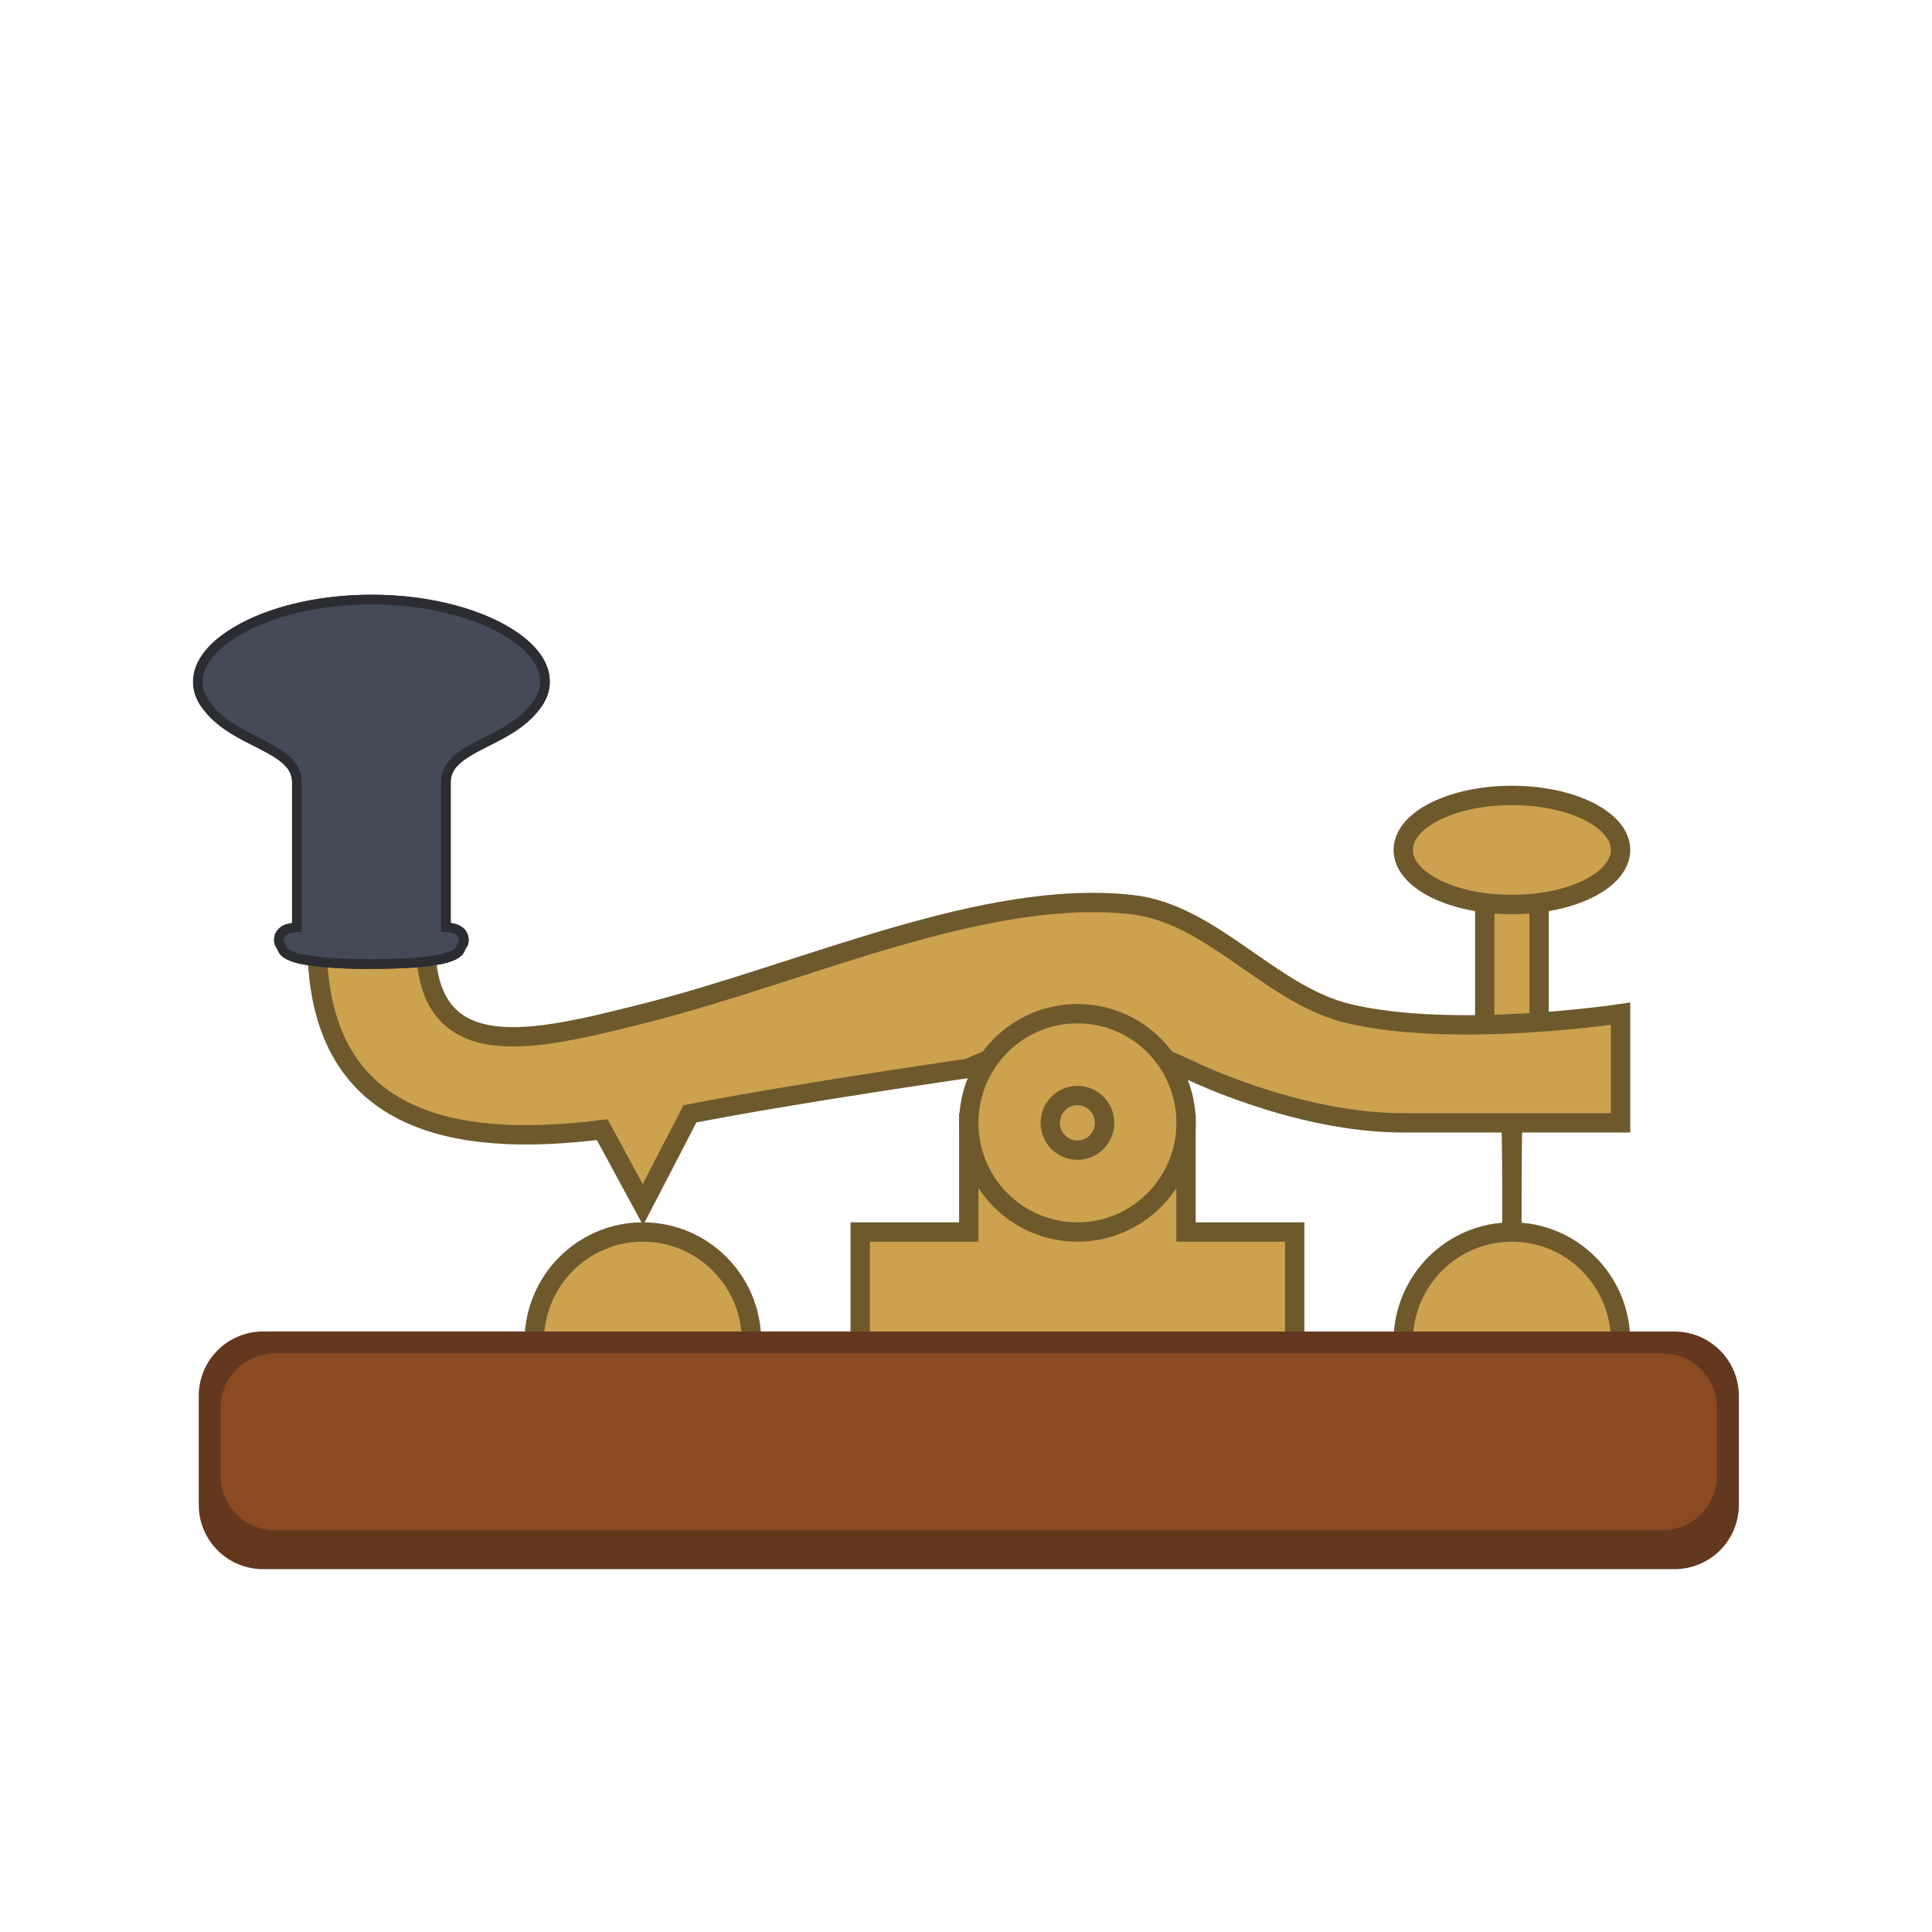 <svg xmlns:dc="http://purl.org/dc/elements/1.1/" xmlns:cc="http://creativecommons.org/ns#" xmlns:rdf="http://www.w3.org/1999/02/22-rdf-syntax-ns#" xmlns="http://www.w3.org/2000/svg" width="100" height="100" viewBox="0 0 26.458 26.458" version="1.1" id="svg1035"><g id="layer1"><path style="fill:#cda24e;fill-opacity:1;stroke:#6d592c;stroke-width:.265px;stroke-linecap:butt;stroke-linejoin:miter;stroke-opacity:1" d="M20.333 11.64v2.99c.372 0 .372 0 .372 2.242 0-2.242 0-2.242.372-2.242v-2.99z" id="path887"/><ellipse style="fill:#cda24e;fill-opacity:1;stroke:#6d592c;stroke-width:.265;stroke-linejoin:round;stroke-miterlimit:4;stroke-dasharray:none;stroke-opacity:1" id="path883" cx="20.705" cy="11.64" rx="1.488" ry="0.747"/><path id="path889" style="fill:#cda24e;fill-opacity:1;stroke:#6d592c;stroke-width:.265px;stroke-linecap:butt;stroke-linejoin:miter;stroke-opacity:1" d="M4.342 10.893v2.017c0 2.467 1.857 2.817 3.905 2.56l.557 1.028.645-1.245c1.559-.3 3.818-.623 3.818-.623.744-.374 2.006-.478 2.975 0 0 0 1.488.747 2.976.747h2.975v-1.495s-2.271.344-3.72 0c-1.078-.256-1.872-1.373-2.974-1.494-2.033-.225-4.477.937-6.695 1.494-1.487.374-2.975.748-2.975-.964v-2.025z"/><path style="fill:#cda24e;fill-opacity:1;stroke:#6d592c;stroke-width:.265px;stroke-linecap:butt;stroke-linejoin:miter;stroke-opacity:1" d="M11.78 19.862v-2.99h1.487v-1.495h2.975v1.495h1.488v2.99z" id="path875"/><ellipse style="fill:#cda24e;fill-opacity:1;stroke:#6d592c;stroke-width:.265;stroke-linejoin:round;stroke-miterlimit:4;stroke-dasharray:none;stroke-opacity:1" id="path871" cx="8.804" cy="18.367" rx="1.488" ry="1.495"/><ellipse style="fill:#cda24e;fill-opacity:1;stroke:#6d592c;stroke-width:.265;stroke-linejoin:round;stroke-miterlimit:4;stroke-dasharray:none;stroke-opacity:1" id="path873" cx="20.705" cy="18.367" rx="1.488" ry="1.495"/><ellipse style="fill:#cda24e;fill-opacity:1;stroke:#6d592c;stroke-width:.265;stroke-linejoin:round;stroke-miterlimit:4;stroke-dasharray:none;stroke-opacity:1" id="path877" cx="14.755" cy="15.377" rx="1.488" ry="1.495"/><ellipse style="fill:#cda24e;fill-opacity:1;stroke:#6d592c;stroke-width:.265;stroke-linejoin:round;stroke-miterlimit:4;stroke-dasharray:none;stroke-opacity:1" id="path881" cx="14.755" cy="15.377" rx="0.372" ry="0.374"/><path id="rect896" style="fill:#444a57;fill-opacity:1;stroke:#2b2d32;stroke-width:.265;stroke-linejoin:round;stroke-miterlimit:4;stroke-dasharray:none;stroke-opacity:1" d="M2.854 9.585c.372.56 1.278.56 1.278 1.132v2.044c-.372 0-.21.187-.21.187 0 .103.342.187 1.164.187.821 0 1.164-.084 1.164-.187 0 0 .161-.187-.21-.187v-2.044c0-.572.905-.572 1.277-1.132.399-.601-.744-1.308-2.231-1.308-1.488 0-2.626.713-2.232 1.308z"/><g id="rect855-3" style="opacity:1;stroke:none" transform="translate(-5.292)"><path style="color:#000;font-style:normal;font-variant:normal;font-weight:400;font-stretch:normal;font-size:medium;line-height:normal;font-family:sans-serif;font-variant-ligatures:normal;font-variant-position:normal;font-variant-caps:normal;font-variant-numeric:normal;font-variant-alternates:normal;font-variant-east-asian:normal;font-feature-settings:normal;font-variation-settings:normal;text-indent:0;text-align:start;text-decoration:none;text-decoration-line:none;text-decoration-style:solid;text-decoration-color:#000;letter-spacing:normal;word-spacing:normal;text-transform:none;writing-mode:lr-tb;direction:ltr;text-orientation:mixed;dominant-baseline:auto;baseline-shift:baseline;text-anchor:start;white-space:normal;shape-padding:0;shape-margin:0;inline-size:0;clip-rule:nonzero;display:inline;overflow:visible;visibility:visible;isolation:auto;mix-blend-mode:normal;color-interpolation:sRGB;color-interpolation-filters:linearRGB;solid-color:#000;solid-opacity:1;vector-effect:none;fill:#63381f;fill-opacity:1;fill-rule:nonzero;stroke:none;stroke-linecap:butt;stroke-linejoin:round;stroke-miterlimit:4;stroke-dasharray:none;stroke-dashoffset:0;stroke-opacity:1;color-rendering:auto;image-rendering:auto;shape-rendering:auto;text-rendering:auto;enable-background:accumulate;stop-color:#000;stop-opacity:1" d="M8.893 18.234a.881.881 0 0 0-.879.881v1.494a.88.88 0 0 0 .88.88h19.331a.88.88 0 0 0 .88-.88v-1.494a.881.881 0 0 0-.88-.88z" id="path1724"/><path style="color:#000;font-style:normal;font-variant:normal;font-weight:400;font-stretch:normal;font-size:medium;line-height:normal;font-family:sans-serif;font-variant-ligatures:normal;font-variant-position:normal;font-variant-caps:normal;font-variant-numeric:normal;font-variant-alternates:normal;font-variant-east-asian:normal;font-feature-settings:normal;font-variation-settings:normal;text-indent:0;text-align:start;text-decoration:none;text-decoration-line:none;text-decoration-style:solid;text-decoration-color:#000;letter-spacing:normal;word-spacing:normal;text-transform:none;writing-mode:lr-tb;direction:ltr;text-orientation:mixed;dominant-baseline:auto;baseline-shift:baseline;text-anchor:start;white-space:normal;shape-padding:0;shape-margin:0;inline-size:0;clip-rule:nonzero;display:inline;overflow:visible;visibility:visible;isolation:auto;mix-blend-mode:normal;color-interpolation:sRGB;color-interpolation-filters:linearRGB;solid-color:#000;solid-opacity:1;vector-effect:none;fill:#8a4a22;fill-opacity:1;fill-rule:nonzero;stroke:none;stroke-width:.265;stroke-linecap:butt;stroke-linejoin:round;stroke-miterlimit:4;stroke-dasharray:none;stroke-dashoffset:0;stroke-opacity:1;color-rendering:auto;image-rendering:auto;shape-rendering:auto;text-rendering:auto;enable-background:accumulate;stop-color:#000;stop-opacity:1" d="M9.06 18.534h18.997c.415 0 .748.333.748.747v.927a.746.746 0 0 1-.748.748H9.06a.746.746 0 0 1-.747-.748v-.927c0-.414.333-.747.747-.747z" id="path1722"/></g><g id="rect896-6" style="opacity:1"><path style="color:#000;font-style:normal;font-variant:normal;font-weight:400;font-stretch:normal;font-size:medium;line-height:normal;font-family:sans-serif;font-variant-ligatures:normal;font-variant-position:normal;font-variant-caps:normal;font-variant-numeric:normal;font-variant-alternates:normal;font-variant-east-asian:normal;font-feature-settings:normal;font-variation-settings:normal;text-indent:0;text-align:start;text-decoration:none;text-decoration-line:none;text-decoration-style:solid;text-decoration-color:#000;letter-spacing:normal;word-spacing:normal;text-transform:none;writing-mode:lr-tb;direction:ltr;text-orientation:mixed;dominant-baseline:auto;baseline-shift:baseline;text-anchor:start;white-space:normal;shape-padding:0;shape-margin:0;inline-size:0;clip-rule:nonzero;display:inline;overflow:visible;visibility:visible;isolation:auto;mix-blend-mode:normal;color-interpolation:sRGB;color-interpolation-filters:linearRGB;solid-color:#000;solid-opacity:1;vector-effect:none;fill:#2b2d32;fill-opacity:1;fill-rule:nonzero;stroke:none;stroke-linecap:butt;stroke-linejoin:round;stroke-miterlimit:4;stroke-dasharray:none;stroke-dashoffset:0;stroke-opacity:1;color-rendering:auto;image-rendering:auto;shape-rendering:auto;text-rendering:auto;enable-background:accumulate;stop-color:#000;stop-opacity:1" d="M5.086 8.145c-.765 0-1.441.179-1.89.449-.226.135-.396.292-.487.476a.584.584 0 0 0 .035.588c.213.322.561.467.828.606.134.069.246.137.319.209.072.071.109.136.109.244v1.933c-.037.007-.084.005-.115.02a.236.236 0 0 0-.13.168c-.014.111.04.149.058.166.009.024.012.054.027.07.027.03.057.049.09.065a.89.89 0 0 0 .242.072 5.5 5.5 0 0 0 .914.057c.415 0 .712-.02.914-.057a.89.89 0 0 0 .242-.072.286.286 0 0 0 .09-.065c.015-.016.018-.046.027-.07.018-.017.071-.055.057-.166a.238.238 0 0 0-.13-.168c-.031-.014-.078-.013-.114-.02v-1.933c0-.108.035-.173.107-.244.073-.072.187-.14.32-.21.268-.138.615-.283.829-.605a.586.586 0 0 0 .037-.59c-.091-.184-.263-.342-.488-.476-.45-.27-1.126-.447-1.891-.447z" id="path1750"/><path style="color:#000;font-style:normal;font-variant:normal;font-weight:400;font-stretch:normal;font-size:medium;line-height:normal;font-family:sans-serif;font-variant-ligatures:normal;font-variant-position:normal;font-variant-caps:normal;font-variant-numeric:normal;font-variant-alternates:normal;font-variant-east-asian:normal;font-feature-settings:normal;font-variation-settings:normal;text-indent:0;text-align:start;text-decoration:none;text-decoration-line:none;text-decoration-style:solid;text-decoration-color:#000;letter-spacing:normal;word-spacing:normal;text-transform:none;writing-mode:lr-tb;direction:ltr;text-orientation:mixed;dominant-baseline:auto;baseline-shift:baseline;text-anchor:start;white-space:normal;shape-padding:0;shape-margin:0;inline-size:0;clip-rule:nonzero;display:inline;overflow:visible;visibility:visible;isolation:auto;mix-blend-mode:normal;color-interpolation:sRGB;color-interpolation-filters:linearRGB;solid-color:#000;solid-opacity:1;vector-effect:none;fill:#444a57;fill-opacity:1;fill-rule:nonzero;stroke:none;stroke-width:.265;stroke-linecap:butt;stroke-linejoin:round;stroke-miterlimit:4;stroke-dasharray:none;stroke-dashoffset:0;stroke-opacity:1;color-rendering:auto;image-rendering:auto;shape-rendering:auto;text-rendering:auto;enable-background:accumulate;stop-color:#000;stop-opacity:1" d="M2.854 9.585c.372.56 1.278.56 1.278 1.132v2.044c-.372 0-.21.187-.21.187 0 .103.342.187 1.164.187.821 0 1.164-.084 1.164-.187 0 0 .161-.187-.21-.187v-2.044c0-.572.905-.572 1.277-1.132.399-.601-.744-1.308-2.231-1.308-1.488 0-2.626.713-2.232 1.308z" id="path1748"/></g></g></svg>